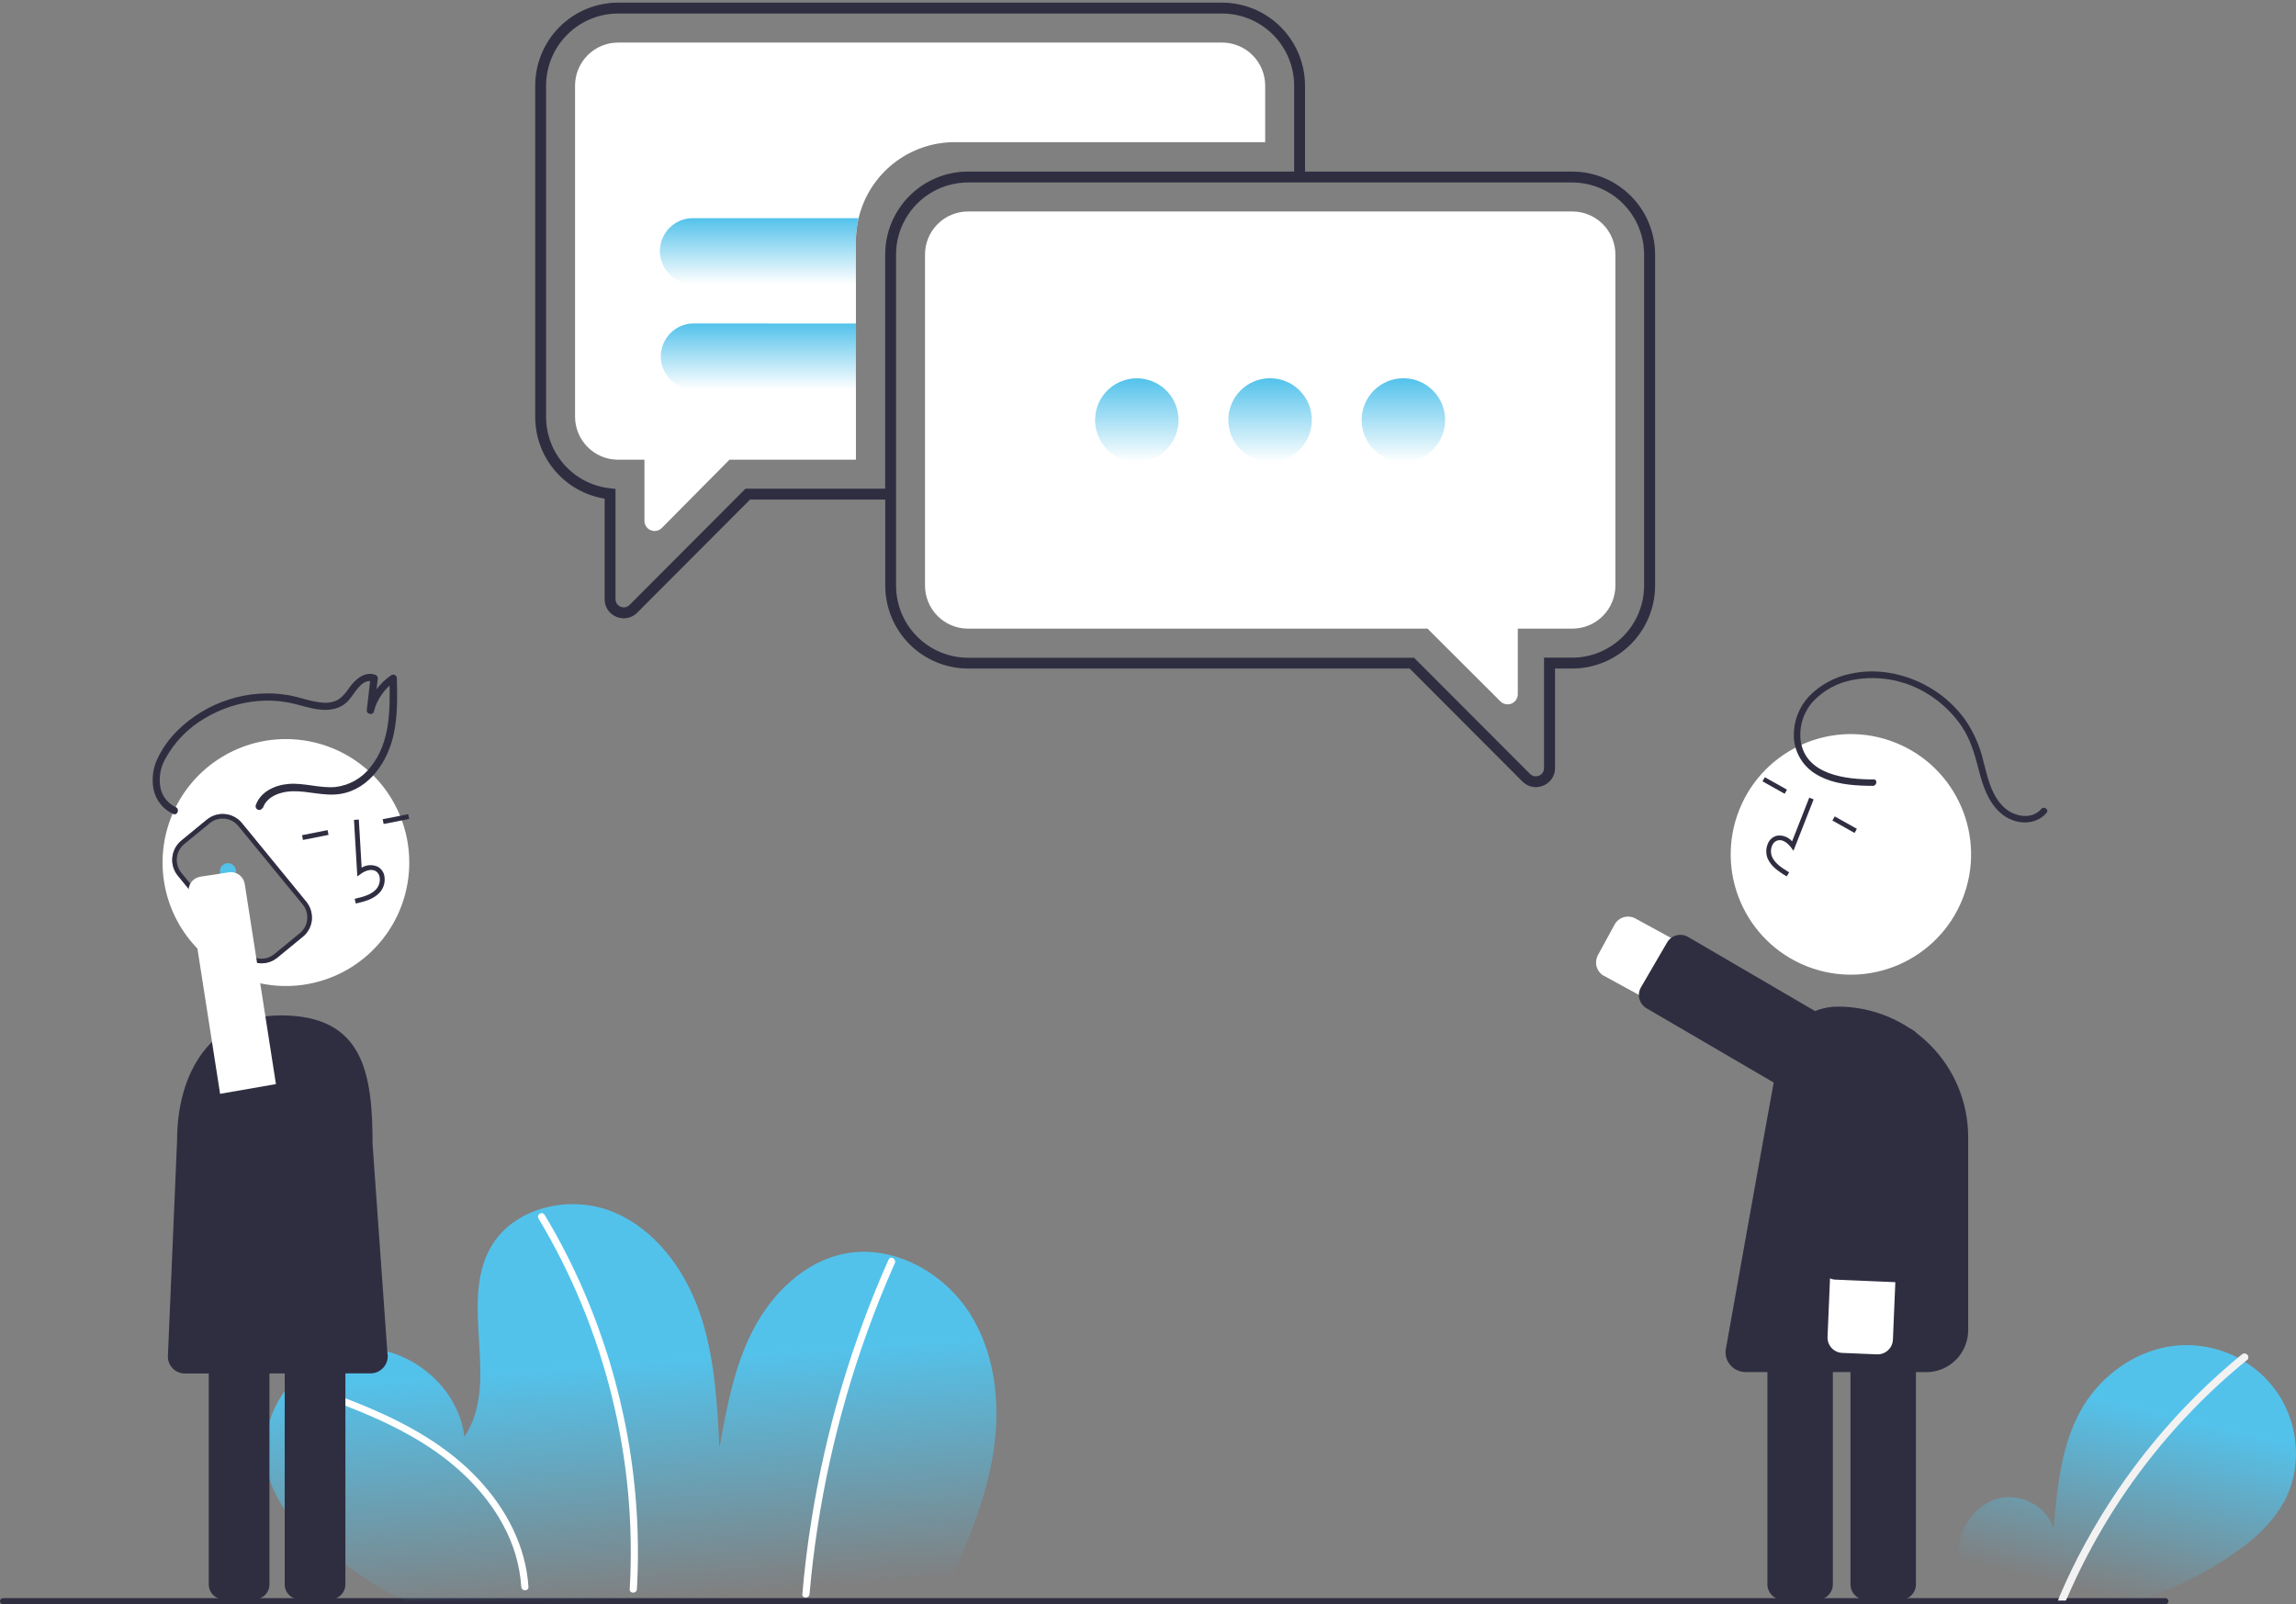 <svg width="651" height="455" viewBox="0 0 651 455" fill="none" xmlns="http://www.w3.org/2000/svg">
<rect x="0" y="0" width="651" height="455" fill="#808080" stroke="none"/>
<path d="M613.979 454.999H0.87C0.639 454.999 0.418 454.907 0.255 454.744C0.092 454.581 0 454.359 0 454.128C0 453.898 0.092 453.676 0.255 453.513C0.418 453.35 0.639 453.258 0.87 453.258H613.979C614.209 453.258 614.431 453.35 614.594 453.513C614.757 453.676 614.848 453.898 614.848 454.128C614.848 454.359 614.757 454.581 614.594 454.744C614.431 454.907 614.209 454.999 613.979 454.999Z" fill="#2F2E41"/>
<path d="M81.069 209.612C74.151 209.612 67.389 211.666 61.637 215.514C55.885 219.361 51.402 224.83 48.754 231.229C46.107 237.627 45.414 244.668 46.764 251.461C48.114 258.253 51.445 264.493 56.337 269.39C61.228 274.287 67.461 277.622 74.246 278.973C81.031 280.324 88.064 279.631 94.455 276.98C100.846 274.33 106.309 269.842 110.152 264.083C113.996 258.325 116.047 251.555 116.047 244.629C116.047 235.342 112.362 226.435 105.802 219.868C99.243 213.302 90.346 209.612 81.069 209.612ZM88.409 260.57V260.901C88.32 261.824 88.049 262.72 87.612 263.538C87.174 264.355 86.579 265.078 85.861 265.664L78.6 271.619C77.15 272.797 75.293 273.354 73.434 273.169C71.575 272.983 69.865 272.069 68.677 270.626L50.414 248.355C49.236 246.902 48.679 245.042 48.865 243.18C49.051 241.318 49.964 239.604 51.405 238.413L58.658 232.458C60.108 231.274 61.968 230.714 63.829 230.9C65.69 231.086 67.402 232.003 68.59 233.45L86.809 255.73C87.935 257.083 88.506 258.812 88.409 260.57Z" fill="white"/>
<path d="M68.599 233.45C67.411 232.003 65.699 231.086 63.838 230.9C61.976 230.714 60.117 231.274 58.667 232.458L51.414 238.413C49.973 239.605 49.06 241.318 48.874 243.18C48.688 245.042 49.245 246.902 50.423 248.356L68.686 270.626C69.874 272.069 71.584 272.983 73.443 273.169C75.301 273.355 77.158 272.798 78.608 271.619L85.87 265.664C86.588 265.078 87.183 264.355 87.62 263.538C88.058 262.721 88.329 261.824 88.418 260.902V260.571C88.517 258.814 87.949 257.084 86.827 255.73L68.599 233.45ZM87.105 260.501C87.105 260.588 87.105 260.675 87.105 260.762C87.03 261.514 86.808 262.244 86.451 262.911C86.095 263.577 85.611 264.166 85.026 264.645L77.765 270.6C76.584 271.564 75.07 272.02 73.554 271.868C72.038 271.717 70.644 270.97 69.677 269.791L51.414 247.52C50.455 246.335 50.002 244.818 50.154 243.301C50.305 241.783 51.049 240.386 52.223 239.414L59.485 233.468C60.506 232.62 61.793 232.158 63.12 232.162C63.971 232.162 64.812 232.351 65.582 232.715C66.352 233.08 67.032 233.61 67.572 234.269L85.835 256.548C86.744 257.657 87.198 259.07 87.105 260.501Z" fill="#2F2E41"/>
<path d="M266.777 454.139C272.725 441.271 278.674 428.211 281.257 414.272C283.839 400.333 282.752 385.211 275.36 373.118C267.968 361.024 253.401 352.823 239.504 355.557C228.086 357.803 218.928 366.805 213.562 377.131C208.196 387.457 206.04 399.115 203.996 410.572C203.318 397.556 202.605 384.331 198.291 372.038C193.978 359.745 185.464 348.287 173.349 343.533C161.235 338.78 145.459 342.515 139.076 353.877C130.075 369.87 142.007 392.306 131.658 407.473C129.919 392.263 114.004 380.248 98.907 382.694C83.809 385.141 72.521 401.552 75.626 416.545C77.478 425.46 83.557 433.087 90.827 438.528C98.098 443.97 106.542 450.369 114.908 453.956L266.777 454.139Z" fill="url(#paint0_linear_3045_11211)"/>
<path d="M83.488 393.446C95.48 397.642 107.577 401.882 118.526 408.447C128.336 414.323 137.076 422.237 142.59 432.38C145.599 437.822 147.38 443.858 147.808 450.063C147.886 451.36 149.912 451.369 149.834 450.063C149.121 438.501 143.494 427.923 135.702 419.591C127.162 410.414 116.082 404.146 104.655 399.288C97.88 396.406 90.932 393.951 83.983 391.521C82.748 391.086 82.244 393.054 83.444 393.48L83.488 393.446Z" fill="white"/>
<path d="M152.677 345.561C171.65 377.221 180.665 413.865 178.549 450.725C178.48 452.031 180.506 452.031 180.584 450.725C181.396 436.289 180.52 421.808 177.975 407.576C175.43 393.345 171.251 379.457 165.522 366.186C162.307 358.732 158.597 351.501 154.416 344.542C154.348 344.431 154.259 344.334 154.153 344.258C154.046 344.181 153.926 344.127 153.799 344.098C153.543 344.034 153.272 344.073 153.045 344.207C152.817 344.34 152.651 344.558 152.581 344.812C152.545 344.937 152.535 345.067 152.55 345.195C152.564 345.324 152.605 345.448 152.668 345.561H152.677Z" fill="white"/>
<path d="M251.957 357.21C241.539 380.652 234.208 405.349 230.146 430.682C228.987 437.798 228.103 444.946 227.494 452.126C227.381 453.432 229.416 453.423 229.529 452.126C231.734 426.862 237.189 401.988 245.757 378.122C248.163 371.407 250.815 364.787 253.714 358.263C254.236 357.079 252.488 356.043 251.975 357.236L251.957 357.21Z" fill="white"/>
<path d="M454.545 276.651C453.616 276.058 452.947 275.134 452.672 274.065C452.398 272.997 452.539 271.864 453.066 270.896L457.789 262.233C458.34 261.22 459.271 260.467 460.377 260.141C461.482 259.814 462.672 259.941 463.685 260.492L531.518 297.564C532.587 298.148 533.531 298.937 534.295 299.886C535.059 300.836 535.629 301.926 535.972 303.096C536.316 304.266 536.425 305.492 536.295 306.705C536.165 307.917 535.798 309.092 535.214 310.162C534.631 311.232 533.842 312.176 532.894 312.942C531.946 313.707 530.856 314.277 529.688 314.621C528.519 314.965 527.294 315.074 526.084 314.944C524.873 314.814 523.699 314.446 522.63 313.862L454.832 276.782L454.545 276.651Z" fill="white"/>
<path d="M466.702 285.871C465.755 285.268 465.077 284.321 464.811 283.229C464.545 282.136 464.712 280.984 465.276 280.012L472.685 267.292C473.266 266.296 474.218 265.572 475.331 265.279C476.445 264.985 477.629 265.145 478.625 265.725L533.413 297.72C534.408 298.302 535.131 299.255 535.424 300.369C535.718 301.484 535.558 302.67 534.979 303.667L527.569 316.387C526.988 317.382 526.037 318.106 524.923 318.4C523.81 318.694 522.625 318.533 521.63 317.954L466.841 285.958L466.702 285.871Z" fill="#2F2E41"/>
<path d="M538.892 453.703H529.03C527.877 453.703 526.771 453.244 525.955 452.428C525.14 451.611 524.682 450.504 524.682 449.35V367.066C524.682 365.912 525.14 364.804 525.955 363.988C526.771 363.172 527.877 362.713 529.03 362.713H538.892C540.045 362.713 541.151 363.172 541.967 363.988C542.782 364.804 543.24 365.912 543.24 367.066V449.358C543.238 450.511 542.779 451.616 541.964 452.431C541.148 453.245 540.044 453.703 538.892 453.703Z" fill="#2F2E41"/>
<path d="M515.333 453.703H505.471C504.318 453.703 503.212 453.244 502.397 452.428C501.581 451.611 501.123 450.504 501.123 449.35V367.066C501.123 365.912 501.581 364.804 502.397 363.988C503.212 363.172 504.318 362.713 505.471 362.713H515.333C516.486 362.713 517.593 363.172 518.408 363.988C519.223 364.804 519.681 365.912 519.681 367.066V449.358C519.679 450.511 519.22 451.616 518.405 452.431C517.59 453.245 516.485 453.703 515.333 453.703Z" fill="#2F2E41"/>
<path d="M556.454 254.935C563.415 237.432 554.885 217.594 537.401 210.625C519.918 203.656 500.102 212.196 493.141 229.699C486.18 247.202 494.71 267.04 512.193 274.009C529.677 280.978 549.493 272.438 556.454 254.935Z" fill="white"/>
<path d="M503.35 246.309C502.465 245.568 501.748 244.649 501.245 243.61C500.931 242.882 500.78 242.095 500.801 241.303C500.822 240.51 501.015 239.732 501.367 239.022C501.606 238.51 501.96 238.062 502.403 237.711C502.845 237.36 503.363 237.118 503.915 237.002C504.695 236.903 505.488 236.999 506.223 237.282C506.957 237.564 507.61 238.025 508.124 238.621L512.985 226.224L514.229 226.72L508.515 241.294L507.793 240.31C506.924 239.17 505.576 238.047 504.167 238.317C503.814 238.396 503.485 238.557 503.204 238.785C502.924 239.013 502.7 239.302 502.549 239.631C502.291 240.162 502.149 240.742 502.134 241.333C502.119 241.923 502.231 242.51 502.462 243.053C503.332 244.907 505.15 246.118 507.289 247.406L506.602 248.555C505.452 247.907 504.363 247.155 503.35 246.309Z" fill="#2F2E41"/>
<path d="M500.387 220.435L499.733 221.604L506.017 225.125L506.671 223.955L500.387 220.435Z" fill="#2F2E41"/>
<path d="M520.211 231.546L519.557 232.716L525.841 236.236L526.495 235.066L520.211 231.546Z" fill="#2F2E41"/>
<path d="M546.146 389.146H494.914C493.641 389.143 492.406 388.712 491.406 387.923C490.407 387.133 489.7 386.031 489.401 384.793C489.244 384.116 489.218 383.416 489.322 382.729C489.322 382.729 499.332 326.469 504.281 299.453C505.015 295.528 507.098 291.983 510.168 289.433C513.238 286.882 517.102 285.487 521.091 285.488C530.894 285.488 540.295 289.387 547.226 296.326C554.158 303.265 558.051 312.677 558.051 322.49V377.244C558.051 380.408 556.796 383.442 554.562 385.678C552.328 387.915 549.297 389.172 546.137 389.172L546.146 389.146Z" fill="#2F2E41"/>
<path d="M536.258 381.711C535.883 382.461 535.299 383.088 534.577 383.514C533.855 383.94 533.025 384.149 532.188 384.114L522.334 383.704C521.184 383.655 520.1 383.15 519.321 382.301C518.542 381.453 518.13 380.329 518.177 379.177L521.43 301.891C521.534 299.431 522.61 297.113 524.421 295.446C526.232 293.78 528.63 292.902 531.088 293.006C533.545 293.11 535.861 294.187 537.525 296C539.189 297.814 540.066 300.214 539.962 302.675L536.71 379.952C536.684 380.564 536.53 381.163 536.258 381.711Z" fill="white"/>
<path d="M541.301 361.233C540.926 361.984 540.342 362.61 539.62 363.036C538.898 363.463 538.068 363.671 537.231 363.636L520.394 362.922C519.245 362.87 518.164 362.365 517.386 361.516C516.609 360.668 516.199 359.545 516.246 358.395L518.916 294.934C518.965 293.784 519.468 292.701 520.314 291.921C521.16 291.141 522.28 290.728 523.429 290.773L540.257 291.487C541.408 291.537 542.491 292.041 543.271 292.89C544.05 293.739 544.461 294.862 544.414 296.014L541.796 359.492C541.753 360.1 541.584 360.693 541.301 361.233Z" fill="#2F2E41"/>
<path d="M531.222 221.061C523.317 221.061 511.855 219.79 510.542 209.986C510.314 208.001 510.512 205.989 511.12 204.086C511.729 202.183 512.735 200.431 514.073 198.947C517.054 195.779 520.965 193.645 525.239 192.852C529.136 192.102 533.144 192.138 537.027 192.961C540.91 193.783 544.59 195.374 547.85 197.641C551.149 199.877 553.991 202.722 556.225 206.025C558.756 209.795 559.921 213.991 561.043 218.344C562.165 222.698 563.652 227.416 567.191 230.533C570.078 233.145 574.575 234.181 578.105 232.275C578.93 231.835 579.665 231.245 580.271 230.533C581.054 229.663 579.567 228.505 578.793 229.41C576.062 232.614 571.105 231.595 568.357 229.097C564.669 225.797 563.582 220.599 562.399 216.037C561.415 211.69 559.599 207.574 557.051 203.918C554.638 200.633 551.636 197.825 548.198 195.638C541.241 191.233 532.709 189.283 524.63 191.102C520.221 192 516.177 194.188 513.012 197.388C510.115 200.452 508.535 204.532 508.611 208.75C508.656 210.857 509.216 212.921 510.24 214.761C511.265 216.602 512.724 218.164 514.49 219.311C518.334 221.827 523.065 222.584 527.535 222.793C528.691 222.854 529.848 222.88 531.013 222.88C532.179 222.88 532.414 221.035 531.222 221.035V221.061Z" fill="#2F2E41"/>
<path d="M93.714 453.581H84.931C83.815 453.581 82.744 453.137 81.954 452.347C81.165 451.557 80.722 450.485 80.722 449.368V376.034C80.722 374.917 81.165 373.845 81.954 373.055C82.744 372.264 83.815 371.82 84.931 371.82H93.714C94.832 371.82 95.903 372.264 96.694 373.054C97.484 373.844 97.93 374.916 97.932 376.034V449.333C97.936 449.889 97.829 450.441 97.619 450.957C97.408 451.472 97.098 451.941 96.706 452.335C96.314 452.73 95.848 453.044 95.335 453.257C94.821 453.471 94.27 453.581 93.714 453.581Z" fill="#2F2E41"/>
<path d="M72.182 453.581H63.399C62.282 453.581 61.212 453.137 60.422 452.347C59.633 451.557 59.19 450.485 59.19 449.368V376.034C59.19 374.917 59.633 373.845 60.422 373.055C61.212 372.264 62.282 371.82 63.399 371.82H72.182C73.299 371.82 74.371 372.264 75.162 373.054C75.952 373.844 76.398 374.916 76.4 376.034V449.333C76.403 449.889 76.297 450.441 76.086 450.957C75.876 451.472 75.566 451.941 75.174 452.335C74.782 452.73 74.316 453.044 73.802 453.257C73.289 453.471 72.738 453.581 72.182 453.581Z" fill="#2F2E41"/>
<path d="M100.88 256.244C103.089 255.747 105.846 255.12 107.664 253.135C108.205 252.529 108.607 251.81 108.84 251.031C109.073 250.251 109.132 249.43 109.012 248.625C108.938 248.052 108.734 247.503 108.414 247.021C108.094 246.539 107.668 246.138 107.168 245.848C106.438 245.498 105.633 245.336 104.825 245.377C104.017 245.418 103.232 245.661 102.541 246.083L101.741 232.44L100.367 232.519L101.315 248.565L102.324 247.833C103.498 246.963 105.211 246.327 106.498 247.041C106.817 247.232 107.087 247.494 107.287 247.806C107.488 248.119 107.614 248.474 107.655 248.843C107.741 249.442 107.696 250.053 107.523 250.633C107.35 251.213 107.054 251.749 106.655 252.204C105.237 253.753 103.063 254.346 100.567 254.911L100.88 256.244Z" fill="#2F2E41"/>
<path d="M115.749 230.915L108.506 232.347L108.772 233.696L116.016 232.264L115.749 230.915Z" fill="#2F2E41"/>
<path d="M92.882 235.438L85.639 236.87L85.905 238.22L93.148 236.788L92.882 235.438Z" fill="#2F2E41"/>
<path d="M52.371 389.538C51.106 389.533 49.895 389.028 49 388.133C48.106 387.237 47.601 386.024 47.597 384.758L50.206 323.492C50.206 303.885 60.015 288.005 79.6 287.979C103.081 287.979 105.612 304.338 105.638 324.493L109.838 383.626C109.988 384.347 109.972 385.092 109.794 385.807C109.616 386.521 109.279 387.186 108.808 387.751C108.338 388.317 107.745 388.769 107.076 389.074C106.407 389.379 105.677 389.528 104.942 389.512L52.371 389.538Z" fill="#2F2E41"/>
<path d="M74.512 229.21C75.642 225.823 79.564 224.518 82.826 224.413C87.409 224.265 91.888 225.902 96.488 225.171C104.837 223.847 110.046 215.794 111.664 208.089C112.751 202.952 112.655 197.641 112.533 192.417C112.543 192.139 112.442 191.869 112.253 191.665C112.064 191.461 111.802 191.34 111.524 191.329C111.27 191.32 111.022 191.407 110.829 191.573C107.493 193.841 105.092 197.244 104.072 201.15L106.072 201.559L107.124 192.435C107.137 192.209 107.076 191.984 106.95 191.796C106.825 191.608 106.642 191.465 106.428 191.39C103.306 190.293 100.688 192.757 98.993 195.09C98.209 196.386 97.174 197.511 95.949 198.399C94.584 199.143 93.023 199.447 91.479 199.269C88.287 199.034 85.269 197.824 82.139 197.232C79.273 196.696 76.35 196.533 73.442 196.744C67.684 197.152 62.102 198.915 57.153 201.89C52.214 204.876 47.683 209.133 45.065 214.34C43.424 217.283 42.893 220.719 43.569 224.021C43.901 225.517 44.578 226.914 45.544 228.102C46.51 229.29 47.74 230.236 49.135 230.864C50.361 231.369 51.031 229.428 49.814 228.914C48.689 228.391 47.706 227.605 46.95 226.621C46.193 225.638 45.684 224.486 45.465 223.264C44.996 220.508 45.487 217.673 46.857 215.237C49.46 210.451 53.325 206.473 58.032 203.736C62.67 200.94 67.89 199.253 73.286 198.808C75.927 198.594 78.586 198.708 81.2 199.147C84.13 199.635 86.93 200.688 89.896 201.15C93.123 201.663 96.471 201.211 98.775 198.703C100.515 196.858 102.567 192.217 105.733 193.331L105.046 192.287L103.993 201.411C103.863 202.551 105.733 202.961 105.993 201.82C106.915 198.26 109.109 195.162 112.159 193.114L110.42 192.243C110.62 200.906 110.803 210.474 105.037 217.579C103.841 219.129 102.348 220.424 100.645 221.39C98.943 222.356 97.066 222.972 95.123 223.203C90.661 223.603 86.287 221.984 81.826 222.332C77.964 222.654 73.816 224.526 72.503 228.427C72.438 228.678 72.47 228.945 72.593 229.175C72.715 229.404 72.919 229.579 73.165 229.664C73.41 229.75 73.678 229.74 73.917 229.636C74.155 229.533 74.346 229.343 74.451 229.106L74.512 229.21Z" fill="#2F2E41"/>
<path d="M64.633 249.347C65.887 249.347 66.903 248.33 66.903 247.075C66.903 245.82 65.887 244.803 64.633 244.803C63.38 244.803 62.363 245.82 62.363 247.075C62.363 248.33 63.38 249.347 64.633 249.347Z" fill="#53C2EB"/>
<path d="M65.224 247.362C66.209 247.298 67.182 247.604 67.953 248.221C68.723 248.838 69.236 249.721 69.39 250.696L79.278 314.122C79.617 316.166 79.155 318.261 77.989 319.972C76.823 321.684 75.042 322.879 73.018 323.308C70.993 323.738 68.882 323.369 67.122 322.279C65.363 321.189 64.091 319.462 63.572 317.457C63.502 317.178 63.441 316.899 63.398 316.586L53.501 253.152C53.344 252.116 53.602 251.061 54.219 250.216C54.837 249.371 55.764 248.805 56.797 248.642L65.224 247.362Z" fill="white"/>
<path d="M60.007 310.641L86.027 306.113L85.575 331.631C85.575 331.631 62.903 336.298 63.224 335.114C63.546 333.93 60.007 310.641 60.007 310.641Z" fill="#2F2E41"/>
<path d="M648.365 424.432C644.973 431.658 638.712 437.056 632.189 441.409C625.061 446.189 617.344 450.023 609.23 452.814C608.1 453.25 606.969 453.598 605.839 453.946H560.355C560.018 453.608 559.726 453.227 559.486 452.814C556.349 448.787 554.885 443.704 555.398 438.623C556.181 432.18 560.964 426.173 567.139 424.867C573.313 423.561 580.358 427.305 582.271 433.486C583.315 421.472 584.532 408.935 590.707 398.748C596.359 389.519 606.013 382.903 616.535 381.684C622.739 381.011 629.003 382.193 634.537 385.079C635.059 385.317 635.555 385.609 636.016 385.95C639.38 387.921 642.332 390.522 644.712 393.611C651.374 402.152 652.974 414.594 648.365 424.432Z" fill="url(#paint1_linear_3045_11211)"/>
<path d="M637.146 385.689C615.063 403.663 597.616 426.684 586.271 452.815C586.097 453.163 585.923 453.598 585.749 453.947H583.488C583.671 453.585 583.816 453.206 583.923 452.815C586.097 447.765 588.445 442.803 591.141 437.927C602.356 417.27 617.479 398.995 635.668 384.122C635.755 384.035 635.842 384.035 635.929 383.948C636.093 383.877 636.272 383.847 636.451 383.861C636.635 383.879 636.814 383.938 636.972 384.035C637.128 384.103 637.252 384.228 637.32 384.383C637.407 384.557 637.494 384.644 637.494 384.818C637.508 384.969 637.477 385.12 637.407 385.254C637.421 385.345 637.402 385.439 637.354 385.518C637.307 385.597 637.233 385.658 637.146 385.689Z" fill="#F2F2F2"/>
<path d="M358.724 24.261V40.321H270.669C264.376 40.322 258.266 42.449 253.327 46.358C248.388 50.267 244.908 55.729 243.449 61.864C242.934 63.993 242.677 66.176 242.682 68.366V130.378H206.828L187.648 149.745C187.246 150.151 186.734 150.427 186.175 150.54C185.616 150.653 185.037 150.598 184.51 150.38C183.983 150.163 183.532 149.794 183.215 149.32C182.898 148.845 182.728 148.287 182.727 147.716V130.378H175.205C171.988 130.369 168.904 129.086 166.627 126.809C164.35 124.532 163.063 121.445 163.047 118.221V24.261C163.058 21.031 164.344 17.937 166.623 15.653C168.902 13.369 171.99 12.081 175.214 12.069H346.565C349.787 12.083 352.873 13.372 355.151 15.656C357.428 17.939 358.712 21.033 358.724 24.261Z" fill="white"/>
<path d="M445.795 59.981H274.443C271.219 59.984 268.127 61.268 265.846 63.552C263.565 65.836 262.281 68.933 262.276 72.165V166.099C262.283 169.329 263.566 172.424 265.844 174.709C268.123 176.994 271.211 178.281 274.435 178.291H404.754L425.434 198.927C425.838 199.329 426.352 199.602 426.91 199.712C427.469 199.822 428.048 199.764 428.574 199.546C429.1 199.327 429.549 198.957 429.866 198.483C430.183 198.009 430.353 197.451 430.354 196.88V178.291H445.864C449.086 178.281 452.173 176.995 454.451 174.712C456.729 172.429 458.013 169.336 458.022 166.107V72.165C458.018 70.56 457.698 68.972 457.081 67.492C456.464 66.011 455.562 64.667 454.427 63.535C453.291 62.404 451.945 61.508 450.464 60.898C448.983 60.288 447.396 59.977 445.795 59.981Z" fill="white"/>
<path d="M243.449 61.864C242.934 63.993 242.677 66.176 242.682 68.366V80.584H196.454C193.977 80.584 191.601 79.598 189.849 77.842C188.097 76.087 187.113 73.706 187.113 71.224C187.113 68.742 188.097 66.361 189.849 64.606C191.601 62.85 193.977 61.864 196.454 61.864H243.449Z" fill="url(#paint2_linear_3045_11211)"/>
<path d="M242.717 91.748V110.45H196.704C194.227 110.45 191.851 109.464 190.099 107.709C188.347 105.953 187.363 103.573 187.363 101.09C187.363 98.608 188.347 96.227 190.099 94.472C191.851 92.717 194.227 91.731 196.704 91.731L242.717 91.748Z" fill="url(#paint3_linear_3045_11211)"/>
<path d="M445.795 48.913H369.77V24.253C369.754 18.09 367.304 12.185 362.956 7.828C358.608 3.471 352.715 1.016 346.565 1H175.205C169.054 1.016 163.16 3.472 158.811 7.831C154.463 12.19 152.014 18.098 152 24.261V118.221C151.987 123.781 153.969 129.161 157.583 133.38C161.197 137.598 166.203 140.376 171.689 141.206V169.915C171.672 170.943 171.967 171.952 172.534 172.808C173.102 173.663 173.916 174.326 174.869 174.708C175.505 174.972 176.187 175.11 176.876 175.113C178.239 175.103 179.543 174.554 180.504 173.585L212.558 141.448H251.247V166.108C251.263 172.27 253.713 178.175 258.061 182.532C262.41 186.889 268.303 189.344 274.452 189.36H399.799L431.836 221.463C432.798 222.437 434.105 222.99 435.472 223C436.153 222.993 436.826 222.855 437.454 222.594C438.409 222.216 439.227 221.556 439.8 220.702C440.372 219.848 440.672 218.84 440.66 217.811V189.36H445.83C451.979 189.344 457.872 186.889 462.22 182.532C466.569 178.175 469.019 172.27 469.035 166.108V72.165C469.019 65.997 466.564 60.087 462.208 55.728C457.852 51.37 451.951 48.919 445.795 48.913ZM251.23 72.165V138.857H211.473L178.669 171.755C178.31 172.122 177.849 172.371 177.345 172.469C176.841 172.566 176.32 172.507 175.851 172.299C175.378 172.108 174.975 171.778 174.693 171.353C174.411 170.927 174.265 170.426 174.274 169.915V138.875L173.111 138.754C168.027 138.244 163.314 135.856 159.89 132.056C156.466 128.256 154.575 123.315 154.585 118.195V24.261C154.599 18.785 156.775 13.536 160.639 9.663C164.503 5.79 169.74 3.606 175.205 3.59H346.565C352.031 3.606 357.267 5.79 361.131 9.663C364.995 13.536 367.171 18.785 367.185 24.261V48.913H274.435C271.375 48.91 268.346 49.52 265.525 50.709C260.359 52.881 256.142 56.839 253.643 61.864C252.053 65.064 251.227 68.591 251.23 72.165ZM466.415 166.108C466.399 171.583 464.222 176.829 460.358 180.7C456.495 184.572 451.259 186.754 445.795 186.77H438.04V217.854C438.046 218.365 437.897 218.866 437.612 219.29C437.327 219.714 436.921 220.041 436.446 220.228C436.125 220.357 435.784 220.427 435.438 220.436C434.76 220.426 434.114 220.15 433.637 219.667L400.833 186.796H274.435C268.971 186.78 263.736 184.598 259.872 180.726C256.009 176.855 253.831 171.609 253.815 166.134V72.165C253.811 68.547 254.766 64.992 256.581 61.864C258.391 58.722 260.993 56.111 264.126 54.293C267.26 52.475 270.814 51.513 274.435 51.503H445.795C451.259 51.519 456.495 53.701 460.358 57.572C464.222 61.444 466.399 66.69 466.415 72.165V166.108Z" fill="#2F2E41" stroke="#2F2E41" stroke-width="0.5"/>
<path d="M334.158 119.136C334.16 121.806 333.263 124.398 331.613 126.493C329.962 128.588 327.654 130.064 325.063 130.681C322.471 131.298 319.748 131.021 317.333 129.894C314.918 128.767 312.953 126.857 311.757 124.472C310.56 122.087 310.202 119.367 310.74 116.753C311.278 114.139 312.68 111.783 314.721 110.067C316.761 108.351 319.32 107.375 321.982 107.297C324.645 107.219 327.256 108.044 329.393 109.638C330.869 110.741 332.069 112.174 332.896 113.823C333.723 115.471 334.155 117.291 334.158 119.136Z" fill="url(#paint4_linear_3045_11211)"/>
<path d="M360.111 131C366.65 131 371.95 125.688 371.95 119.136C371.95 112.584 366.65 107.272 360.111 107.272C353.572 107.272 348.271 112.584 348.271 119.136C348.271 125.688 353.572 131 360.111 131Z" fill="url(#paint5_linear_3045_11211)"/>
<path d="M397.912 131C404.45 131 409.751 125.688 409.751 119.136C409.751 112.584 404.45 107.272 397.912 107.272C391.373 107.272 386.072 112.584 386.072 119.136C386.072 125.688 391.373 131 397.912 131Z" fill="url(#paint6_linear_3045_11211)"/>
<defs>
<linearGradient id="paint0_linear_3045_11211" x1="174" y1="386.5" x2="178.816" y2="454.139" gradientUnits="userSpaceOnUse">
<stop stop-color="#53C2EB"/>
<stop offset="1" stop-color="#53C2EB" stop-opacity="0"/>
</linearGradient>
<linearGradient id="paint1_linear_3045_11211" x1="615.5" y1="401" x2="603.145" y2="453.946" gradientUnits="userSpaceOnUse">
<stop stop-color="#53C2EB"/>
<stop offset="1" stop-color="#53C2EB" stop-opacity="0"/>
</linearGradient>
<linearGradient id="paint2_linear_3045_11211" x1="215.281" y1="61.864" x2="215.281" y2="80.584" gradientUnits="userSpaceOnUse">
<stop stop-color="#53C2EB"/>
<stop offset="1" stop-color="#53C2EB" stop-opacity="0"/>
</linearGradient>
<linearGradient id="paint3_linear_3045_11211" x1="215.04" y1="91.731" x2="215.04" y2="110.45" gradientUnits="userSpaceOnUse">
<stop stop-color="#53C2EB"/>
<stop offset="1" stop-color="#53C2EB" stop-opacity="0"/>
</linearGradient>
<linearGradient id="paint4_linear_3045_11211" x1="322.327" y1="107.292" x2="322.327" y2="131.002" gradientUnits="userSpaceOnUse">
<stop stop-color="#53C2EB"/>
<stop offset="1" stop-color="#53C2EB" stop-opacity="0"/>
</linearGradient>
<linearGradient id="paint5_linear_3045_11211" x1="360.111" y1="107.272" x2="360.111" y2="131" gradientUnits="userSpaceOnUse">
<stop stop-color="#53C2EB"/>
<stop offset="1" stop-color="#53C2EB" stop-opacity="0"/>
</linearGradient>
<linearGradient id="paint6_linear_3045_11211" x1="397.912" y1="107.272" x2="397.912" y2="131" gradientUnits="userSpaceOnUse">
<stop stop-color="#53C2EB"/>
<stop offset="1" stop-color="#53C2EB" stop-opacity="0"/>
</linearGradient>
</defs>
</svg>
